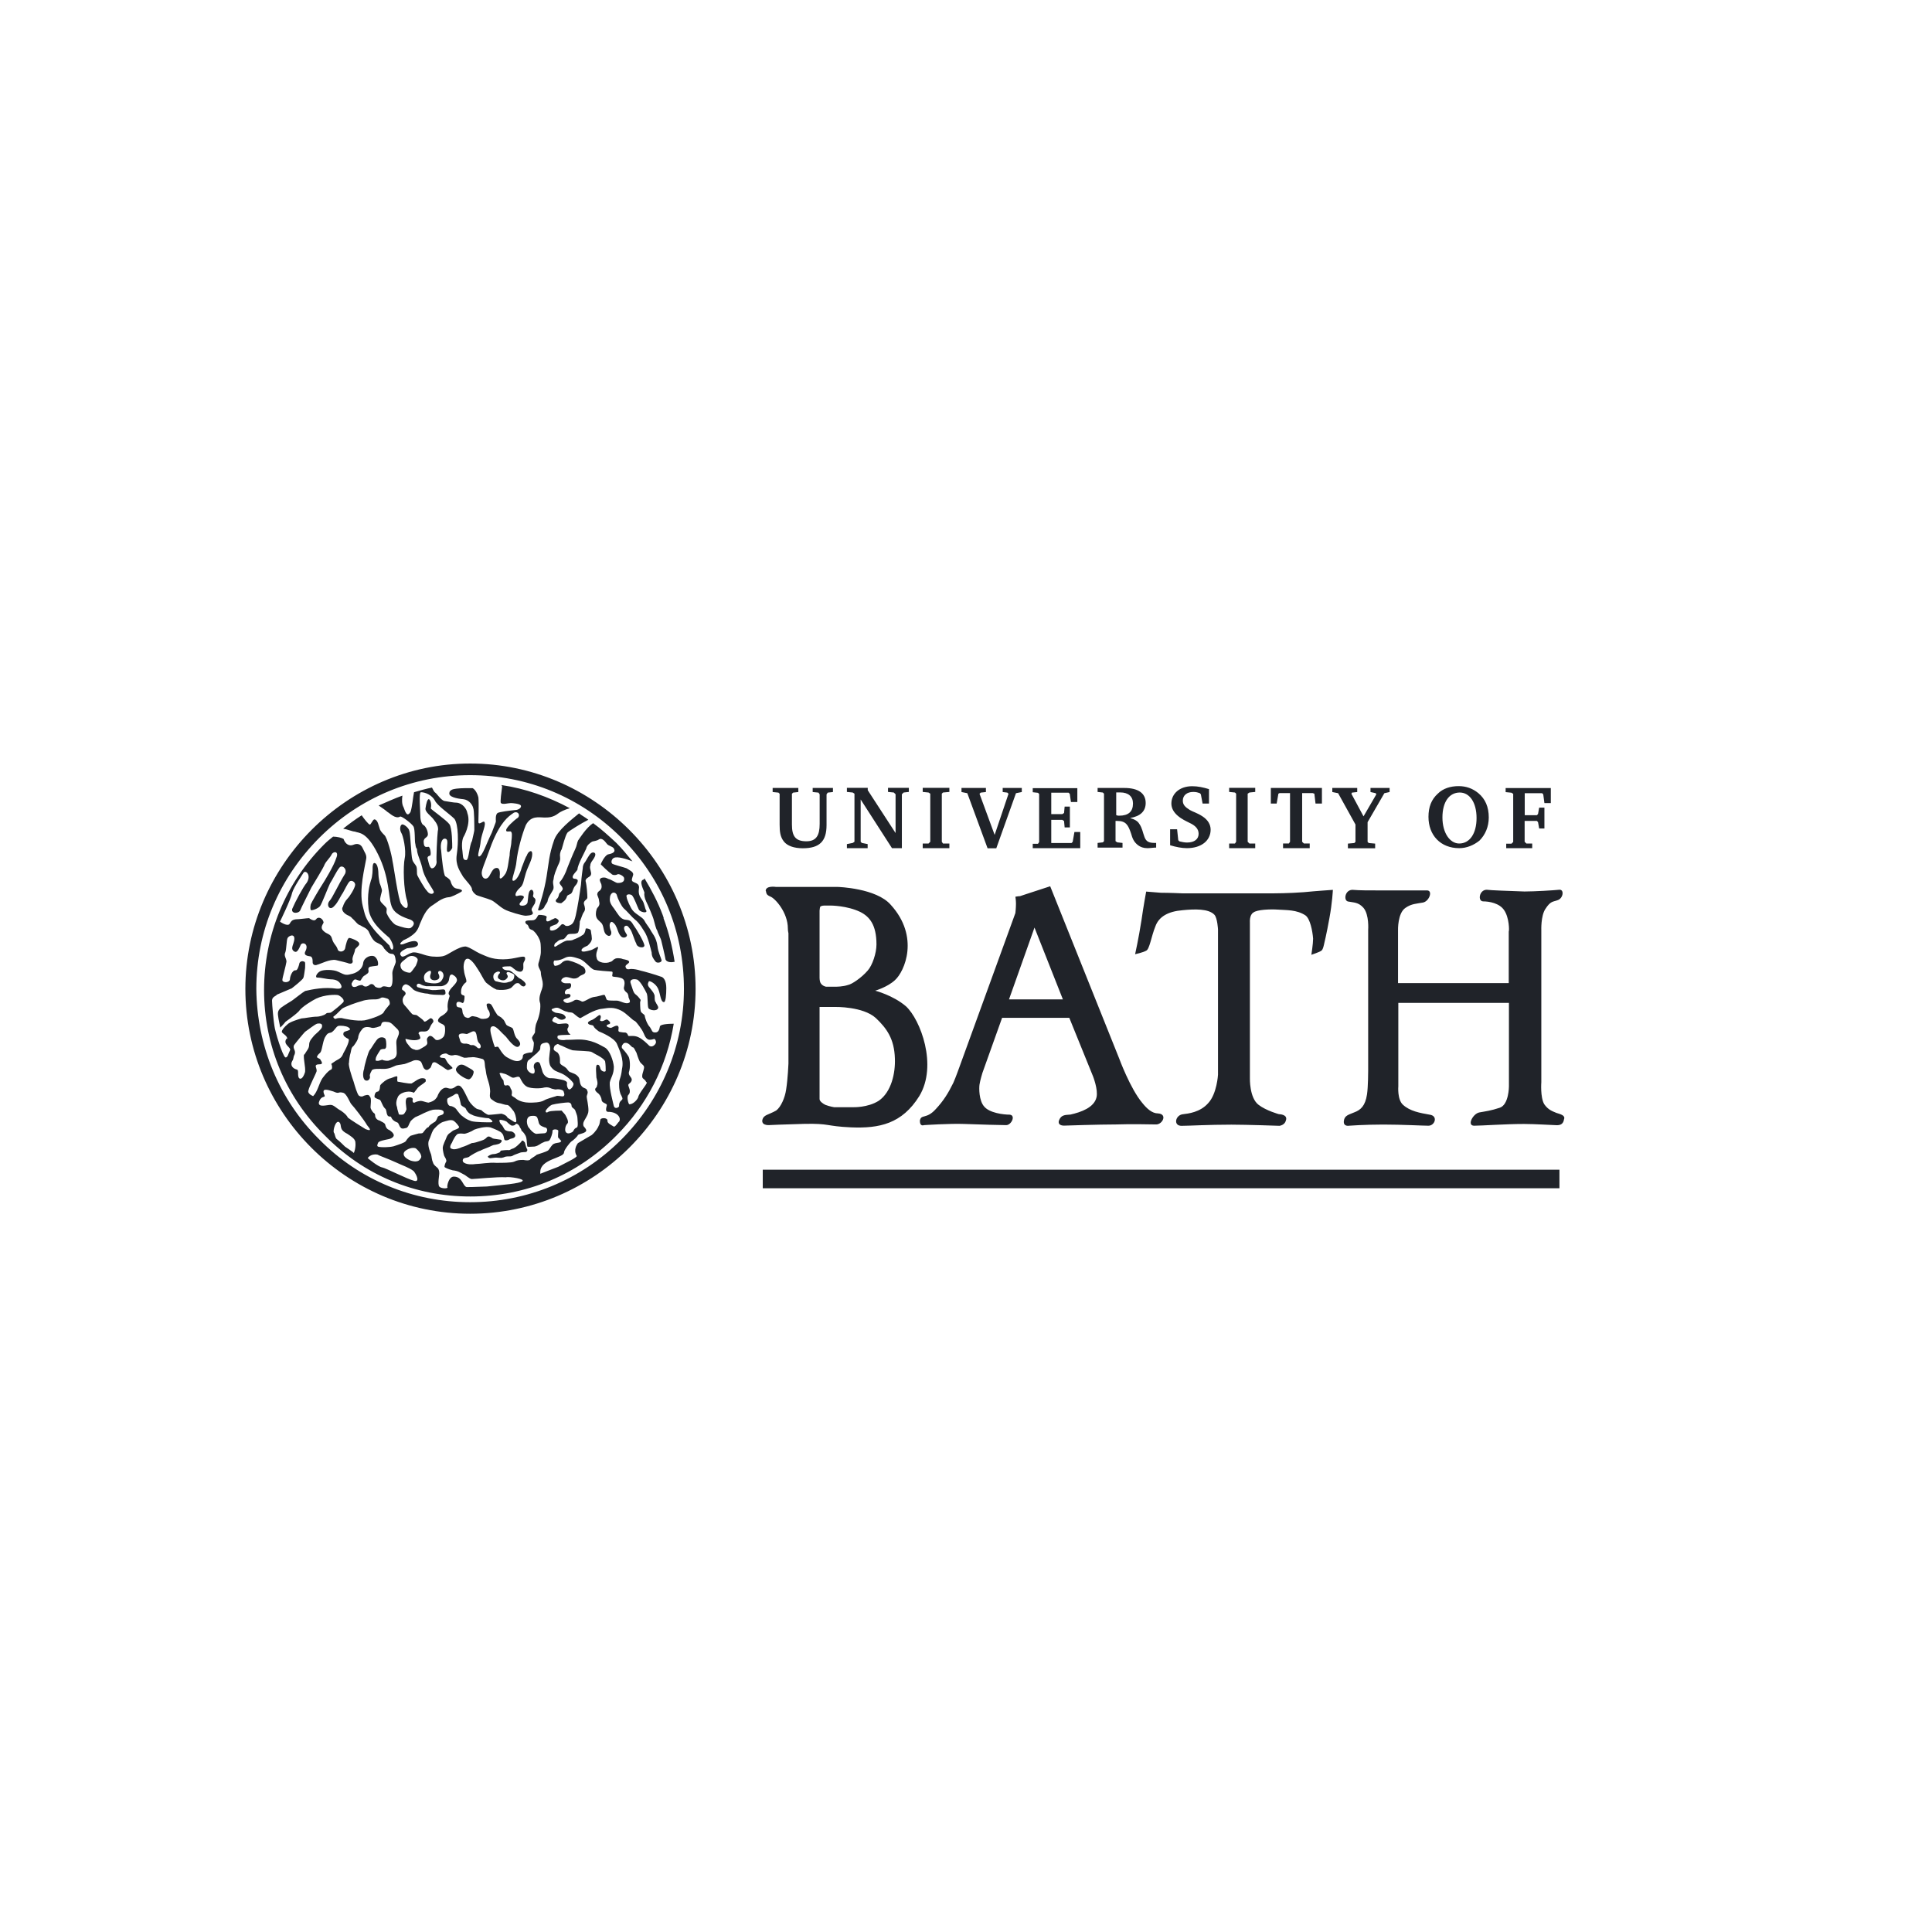 <?xml version="1.0" encoding="UTF-8"?>
<svg id="_图层_2" data-name="图层 2" xmlns="http://www.w3.org/2000/svg" viewBox="0 0 199.29 199.29">
  <defs>
    <style>
      .cls-1 {
        fill: #fff;
      }

      .cls-2 {
        opacity: 0;
      }

      .cls-3 {
        fill: #202329;
      }
    </style>
  </defs>
  <g id="_图层_1-2" data-name="图层 1">
    <g class="cls-2">
      <circle class="cls-1" cx="99.65" cy="99.65" r="99.65"/>
    </g>
    <g>
      <path class="cls-3" d="M68.64,98.91c-.06-.36-.36-1.61-.42-1.85-.06-.3-.36-.78-.42-1.07-.12-.12-.3-.84-.36-1.08-.06-.3-.6-1.55-.78-1.91-.18-.36-.24-.78-.18-.9-.06-.3-.66-1.26-.06-1.38l.06-.12c.72,1.2,1.38,2.45,1.85,3.71.06.12.06.24.12.3v.12c.54,1.44.9,2.93,1.14,4.48-.24.06-.84.12-.96-.3h0ZM63.62,92.33c.12.42.48,1.13.72,1.37.3.24.9.96,1.14,1.14.24.18.48.42.96,1.2.42.6.66,1.79.78,2.21,0,.42.18.66.42.96.18.18.66.06.6-.18-.06-.24-.36-.84-.42-1.43-.12-.96-.6-1.38-.72-1.67-.12-.24-.48-.66-.66-1.02-.18-.3-.84-.6-1.14-.96-.24-.24-.66-1.2-.66-1.43-.12-.24.24-.36.54-.18.24.24.54,1.14.72,1.49.12.24.84.42.78.12-.18-.24-.18-.72-.42-1.08-.24-.36-.42-.6-.36-1.14.12-.6-.3-.6-.6-.78-.24-.12-.06-.42,0-.66.12-.36-.42-.54-.66-.72-.3-.12-1.31-.36-1.49-.48-.18-.18,0-.54.18-.6.36-.18,1.31.12,1.91.36-.54-.66-1.07-1.31-1.67-1.91-.78-.72-1.56-1.44-2.39-2.03-.72.48-1.38,1.55-1.55,1.79-.12.24-.12.54-.3.9-.18.36-.84,1.97-.96,2.33-.18.42-.42.84-.6,1.02-.18.18.18.42.24.6.12.18-.06.36-.24.54-.18.12-.06.42-.36.66-.24.24.06.42.48.42.24-.18.48-.3.6-.72.06-.18.42-.18.48-.36.12-.12.12-.42.36-.72.24-.24.36-.6.18-.66-.18-.12-.36,0-.42-.18-.12-.24.42-.66.48-.84,0-.48.78-1.85.9-2.15.06-.36.42-.6.6-.72.12-.06.48-.06.72-.24.3-.18.6.18.78.42.18.3.72.3.78.6.18.36-.36.48-.66.54-.36.18-.72.96-.72,1.02.12.12.78.78,1.08.96.12.18.48.18.66.06.18-.06.6.18.66.36.12.54-.48.54-.66.54s-.66-.36-.96-.42c-.24-.12-.36-.18-.66-.12-.36.12-.18.36-.12.54.12.18.12.54,0,.66-.06.18-.36.18-.36.54.06.24.18.42.18.6s.18.42-.18.78c-.12.18-.18.6-.12.84.06.36.42.54.6.78.24.36.12.96.54,1.19.24.18.48,0,.42-.36-.12-.3-.3-.84,0-1.01.12-.06.42.24.48.42.18.3.24.78.54,1.08.24.24.66.06.6-.18-.12-.18-.48-.72-.18-.9.24-.12.36.12.54.36.18.24.42,1.14.6,1.43.06.48.9.54.84.18-.06-.36-.78-1.61-1.14-2.09-.3-.54-.48-.48-.9-.54-.48-.12-.66-.54-1.08-1.13-.48-.6-.48-.84-.42-1.26.12-.48.54-.54.72-.12h0ZM57.58,89.23c.3-.6.18-.78.18-1.02s.12-.54.18-.6c.06-.18.36-1.43.6-1.73.18-.18,1.43-.96,2.15-1.32-.3-.24-.66-.42-.96-.66-.72.6-2.21,1.73-2.57,2.75-.54,1.55-.54,2.33-.78,3.77-.24,1.49-.66,2.75-.84,3.29-.18.42.48.12.6-.12.06-.24.36-.48.36-.72.06-.3.24-.54.48-.96.3-.42-.06-.72.12-1.2.06-.54.24-.9.48-1.49h0ZM51.73,80.98c2.45.36,4.84,1.2,7.05,2.39-.48.12-1.08.42-1.2.54-.54.42-1.01.42-1.43.42-.54,0-1.37-.24-1.91.78-.42,1.02-.84,2.63-.96,3.71-.06.9-.6,1.97-.36,2.03.3.06.72-.66.9-1.37.18-.42.36-1.02.54-1.26.06-.3.54-.72.54-.12s-.42,1.2-.66,1.97c-.24.78-.24,1.2-.6,1.5-.54.48-.6.96-.24.84.36-.12.78,0,.6.24-.18.36-.54.54-.36.72.18.12.72.06.78-.3.06-.36.06-1.01.24-1.19.18-.24.42,0,.36.36-.18.48.36.24.18.84,0,.18-.42.6-.36.78,0,.18.54.54-.6.6-.36,0-1.79-.42-2.21-.66-.54-.3-.96-.78-1.38-.96-.42-.18-1.37-.42-1.55-.54-.24-.18-.42-.42-.42-.6,0-.24-.54-.78-.9-1.25-.3-.54-.84-1.2-.66-2.33.18-1.2.18-3.05-.24-3.65-.54-.54-1.79-1.37-2.03-1.91-.3-.54-.96-.84-1.43-.84-.24,0-.06,1.97-.06,2.45,0,.54.18.9.36.96.18.12.42.54.42.96-.06.42-.54.24-.42.96.06.42.3.3.48.3s.3.78.18.9c-.18.06-.36.12-.24.42.06.24.18.9.42.9.3,0,.48-.42.48-.66-.06-.24.06-2.75.12-3.17.12-.42-.12-.84-.42-1.2-.24-.36-.95-.78-.84-1.2.06-.42.18-.96.36-.9.24.18.24.72.18.96.06.12,1.61,1.2,1.91,1.61.3.36.3,2.15.3,2.45-.12.3-.48.6-.54.3-.06-.48.24-1.25-.24-1.25-.3,0-.48.54-.36,1.25.06.78.24,2.45.42,2.63.18.12.42.24.54.48.06.24.24.72.6.78.42.06.78.18.48.36-.42.24-1.02.54-1.25.54-.78.06-1.37.66-1.79.9-.54.36-.9,1.14-1.14,1.73-.06.06-.18.66-.54,1.02-.42.42-.9.66-1.2.78-.24.18-.6.54-.06.42.48-.18,1.43-.6,1.55-.06.06.42-.78.42-1.14.48-.24.12-.96.42-.6.78.18.3.84-.36,1.32-.36s1.08.3,1.49.36c.42.12,1.31.12,1.61,0,.36-.06,1.55-1.02,2.27-.96.48.12,1.02.54,1.43.72.6.24,1.14.6,2.39.6s2.15-.48,2.27-.18c.06.36-.18.36-.18.72,0,.24.06.48-.12.66-.18.18-.6,0-.78-.18-.12-.06-.3-.3-.48-.3s-.84,0-.78.12c.06.18.24.3.66.3.3,0,.96.78,1.14.84.18.06.72.48.6.66-.12.18-.18.18-.36.12-.24-.12-.24-.36-.54-.3-.24,0-.48.48-.72.54-.36.18-1.02.18-1.38.12-.42-.18-.78-.48-1.08-.72-.3-.36-.48-.84-.84-1.37-.36-.6-.84-1.2-1.14-1.08-.24,0-.42.66-.3,1.19.06.6.3.9.24,1.2-.18.12-.54.48-.54.96-.06.54.36.3.36.54,0,.3-.06.72-.24.66-.18-.12-.6-.24-.6.12s.18.3.42.36c.24.06.18.42.24.6.12.18.12.36.36.42.36.18.42-.24.78-.12.42.06.42.12.72.24.3.06.72,0,.84-.18.18-.18.06-.6-.12-.78-.06-.18-.24-.6,0-.6.36-.06.42.24.54.42.06.18.3.54.42.72.12.18.36.18.54.42.24.18.24.36.36.54.06.24.6.3.72.48.12.24.12.6.36.96.3.3.54.6.3.84-.3.36-.96-.42-1.37-.96-.48-.42-.96-1.08-1.31-1.08s-.36.36-.18,1.02c.18.72.3,1.02.36,1.14.12,0,.24-.12.36,0,.06.06.42.78.84,1.02.42.24.96.54,1.37.36.42-.18.24-.54.36-.6.06-.12.6-.24.84-.24.18,0,.24-.78.24-.96s-.24-.42-.18-.6c.06-.18.3-.42.3-.54,0-.06,0-.66.18-1.01.18-.42.42-1.2.36-1.91-.12-.36-.12-.66.06-1.2.18-.48.24-.66.18-1.08-.12-.48-.18-.72-.18-.96s-.36-.54-.24-.96c.06-.18.24-.78.24-1.14,0-.72,0-1.02-.18-1.37-.18-.42-.54-.84-.72-.9-.42-.12-.3-.36-.48-.54-.18-.06-.36-.36-.06-.42.24-.06.42,0,.72-.06.36-.12.36-.54.54-.54.24,0,.84.06.78.24-.06.18-.18.72.54.24.24-.06.3-.24.54-.06.3.18.12.36-.06.54-.18.06-.66.24-.66.3,0,.12-.12.36.18.36s.66-.24.72-.36c.12-.06.24-.3.36-.3.3,0,.18.24.6.18.42-.12.6-.3.78-1.08.18-.78.42-2.27.54-3.17.06-.96.18-1.55.18-1.67,0-.3.12-.54.24-.66.06-.06.42-.78.6-.9.18-.18.6-.12.42.3-.18.42-.48.6-.48.96-.12.3.18.72.06.96-.06.24-.6.3-.54.66.12.42.18,1.37.18,1.67,0,.24-.42.3-.36.66.12.36.18.6,0,.84-.18.24-.3.78-.42.96,0,.18-.06,1.14-.24,1.2-.36.18-.78,0-1.02.18-.18.18-.3.48-.54.48s-.42.12-.6.3c-.24.06-.36.6-.06.42.3-.18.9-.6,1.2-.6.24,0,.48,0,.66-.12.18-.06.6-.24.84-.42.3-.12.36-.6.36-.66,0-.12.54,0,.54.18s.18.84.06,1.02c-.06.24-.42.54-.42.54,0,0-.66.24-.6.48,0,.24.6.06.84,0,.36-.06.78-.42.84-.36.12.12-.3.6-.12,1.13.06.54,1.02.6,1.37.42.3-.06.3-.24.48-.3.12-.12.6-.12.84,0,.3.06.66.12.66.3s-.48.3-.36.54c.06.24.24.24.54.18.3,0,.66.06,1.02.18.3.06,1.55.42,2.03.6.36.06.6.48.6,1.2,0,.66-.06,1.44-.24,1.44-.36,0-.36-.84-.6-1.37-.24-.54-.84-.84-.96-.78-.06.18-.24.36.12.72.3.36.48.6.48.84s0,.54.12.6c0,.12.3.42.24.6-.12.36-.78.24-.96.06-.18-.06-.06-1.32-.24-1.61-.12-.24-.6-1.2-.96-1.38-.42-.12-.84,0-.66.42.18.48.24.96.54,1.14.24.18.48.54.48.54l-.06.24s0,.72.06.9c.06.24.36.3.42.48,0,.18.24.9.54,1.19.24.36.18.54.54.54.3,0,.42-.24.48-.6,0-.24.84-.3,1.43-.3-.72,4.36-2.75,8.37-5.92,11.54-4,4.06-9.32,6.28-15.06,6.28s-11-2.21-15-6.28c-4.06-4-6.28-9.32-6.28-15s2.21-11.06,6.22-15.06c.3-.3.6-.54.9-.78.42,0,.9.12,1.08.24.18.54.6.78,1.02.6.42-.18.78-.06.96.36.18.42.42.66.36,1.07-.12.78-.78,3.23-.36,4.9.24.84.18,1.19,1.14,2.39.48.6,1.43,1.49,1.61,1.67.06.18.18.48.3.42.24-.12,0-.78-.3-1.2-.36-.36-1.97-1.49-2.15-2.99-.18-1.55.12-2.51.24-2.93.18-.42.18-1.14.18-1.37,0,0,0-.54.24-.42.3.06.36.84.36,1.2,0,.24.12.84.12.84,0,0,.24.6.24.78s-.24.78-.18,1.02c.06.24.42.48.6.72.18.18-.06.48.12.72.12.3.66,1.08,1.02,1.14.3.12,1.25.42,1.43.24.18-.12.6-.54-.06-.84-.72-.24-1.73-.6-1.97-1.49-.3-.9-.18-2.87-1.37-5.26s-1.97-2.15-2.39-2.33c-.24,0-.78-.24-1.2-.3.6-.48,1.25-.96,1.91-1.38.24.36.72.96.84.96s.3-.54.48-.54c.36.06.42.66.54.96.06.24.3.48.48.66.3.24.78,2.15.84,2.69.12.48.6,4.06.9,4.42.42.6.84.6.6-.36-.36-1.08-.42-3.53-.24-4.36.18-.84-.18-2.39-.36-2.63-.18-.3-.12-.78.06-.84.12-.12.72.3.78.66.12.36.18,2.57.3,2.93.06.3.3.48.42.72.12.36,0,.72.12.96.12.24.72,1.32.96,1.55.24.36.6.42.72.18.06-.24-.96-1.32-1.2-2.57-.18-.78-.54-1.37-.54-1.91-.18-.24-.12-.42-.18-.6-.06-.18,0-1.43-.18-1.73-.18-.3-1.2-1.08-1.37-1.02-.48.3-1.08-.36-1.32-.48-.12-.12-.54-.42-.9-.66.84-.36,1.61-.72,2.45-1.02-.06.42-.06.9.12,1.2.18.48.36,1.08.72.48.18-.54.24-1.44.36-2.03.6-.18,1.26-.36,1.85-.48.12.24.24.48.36.54.12.06.54.72.9.84.42.06.96.18,1.31.18.6.06,1.02.66,1.08,1.07.42,1.14-.42,2.51-.42,2.51,0,0-.18.36-.12,1.14.12.78,0,1.2.42,1.2.3,0,.3-1.49.6-1.97.12-.54.24-1.02.24-1.14,0-.42,0-2.03-.12-2.27-.06-.3-.42-.84-1.02-.9-.66-.06-1.55-.24-1.43-.66,0-.18.18-.3.36-.36.48-.12,1.08-.12,1.67-.12h.36c.24.12.48.48.6.96.06.72,0,2.27,0,2.51,0,.42.48-.12.6,0,.24.24-.24,1.14-.36,1.97-.06.84-.42,1.55-.18,1.61.36,0,.78-1.38,1.32-2.45.48-1.26.42-1.08.42-1.26,0-.06-.06-.6.18-.78.24-.12,1.2-.24,1.79-.3.42,0,.72-.3.6-.48-.12-.18-.84-.24-1.02-.24-.3,0-.84.18-1.02,0-.12-.06.06-1.19.12-1.73h-.01ZM51.25,101.24c.24.06.78.24,1.2.06.36-.06.6-.24.6-.66,0-.18-.24-.24-.54-.36-.24-.06-.3.12-.24.18,0,.06.24.24,0,.48-.24.3-.66.18-.84,0-.18-.12,0-.48.12-.54.12-.18-.18-.3-.54,0-.24.24-.12.84.24.84h0ZM29.61,107.21c.12-.36-.54-.6-.54-.78s.24-.48.6-.78c.24-.24,1.02-.48,1.44-.6.3,0,1.02-.18,1.61-.18.18,0,.72-.12.9-.3.18-.18.36,0,.6-.18.24-.18.78-.6,1.14-.96.3-.24-.18-.66-.48-.78-.24-.06-1.38-.06-2.27.36-.36.18-1.49.84-1.79,1.31-.48.48-1.31,1.02-1.37,1.08-.12.18-.54.6-.54.6,0-.06-.18-.84-.18-.9-.06-.48-.18-.78.24-1.14.48-.36,1.14-.72,1.2-.78.18-.12,1.07-.84,1.31-.96.78-.18,1.97-.42,3.23-.24q.66.06.48-.36c-.18-.42-.54-.6-1.08-.6-.3,0-.96-.18-1.37-.18-.3,0-.06-.48.3-.66.36-.18,1.37-.18,1.85.06.54.24.72.42,1.32.24.42-.06,1.2-.42,1.26-1.19.12-.6.9-.84,1.2-.6.36.3.36.78.3.9-.12.06-.48.06-.72.12-.18,0-.3.18-.24.36.06.36-.18.36-.36.54-.24.06-.42.54-.48.54-.12.06-.36-.12-.54-.12s-.36.42-.36.42c0,0-.06.54.54.3.18-.12.54-.18.6-.12.18.18.42.18.66,0,.18-.18.42-.18.6.12.12.12.54.24.72.06.18-.18.66.06.84,0,.36-.06.24-1.14.24-1.44,0-.36.36-.96.36-1.2-.06-.36-.06-.78-.42-.78-.24,0-.42-.12-.78-.54-.18-.36-.36-.42-.72-.6-.48-.18-.72-.84-.9-1.2-.24-.36-.6-.42-.84-.6-.3-.06-.54-.48-.84-.72-.24-.3-.42-.24-.72-.48-.24-.18-.42-.48-.24-.72.06-.24.24-.6.48-.84.24-.24.72-1.02.78-1.37.06-.36-.42-.6-.6-.36-.18.18-.42.72-.66,1.14-.3.42-.48.96-.9,1.37-.48.54-.84-.12-.48-.54.3-.3.9-1.67,1.61-2.81.24-.54-.36-.96-.6-.6-.3.36-.72,1.26-.96,1.61-.18.36-.84,2.09-1.02,2.33-.18.24-.78.48-.96.42-.06-.12-.06-.36,0-.6.06-.18.9-1.61,1.14-1.97.24-.36,1.26-2.03,1.49-2.81.3-.72-.3-.72-.48-.36-.18.36-.54.66-.72,1.02-.12.36-1.02,1.79-1.37,2.39-.3.6-1.08,2.15-1.14,2.33-.12.36-.96.42-.84-.12.3-.72,1.13-2.27,1.49-2.69.48-.72,0-1.32-.3-1.08-.06.12-1.02,1.5-1.19,2.09-.12.66-1.26,2.99-1.26,2.99,0,0,.84.6,1.02.18.12-.18.18-.36.6-.42.36,0,1.14-.12,1.38-.12.18.12.54.36.72.12.18-.3.66-.18.78.3,0,.18-.48.54.06.96.24.24.66.24.78.66.18.66.42.66.6,1.14.06.36.66.36.78-.06.06-.36.24-1.08.42-1.08s.96.3,1.02.54c.12.24-.3.42-.42.66,0,.3-.36.84-.24,1.14.06.36-.3.36-.54.24-.18-.06-.48-.12-1.2-.3-.6-.12-1.61.42-1.91.48-.24.12-.48,0-.48-.24s0-.48-.18-.6c-.06-.06-.9,0-.54-.6.36-.78-.42-.96-.54-.54-.3.72-.48.72-.66.6-.3-.18-.18-.48-.06-.84.36-1.08-.42-.84-.6-.54-.12.18-.12,1.2-.24,1.49-.18.36.12.6.12.96-.06.42-.42,1.67-.42,1.85-.06.36.78.36.78-.06,0-.24.24-.96.6-.9.18,0,.3-.42.36-.66,0-.18.24-.36.48-.24.18,0,.12.3.12.66-.06.42-.12.9-.18,1.02-.06.18-.96.9-1.2,1.08-.18.06-1.38.6-1.55.66,0,.12-.48.18-.48.6s.18,2.27.24,2.57c.06.6.84,3.11,1.13,3.29.24.06.3-.36.48-.72.18-.3-.78-.6-.36-1.2h.06ZM40.01,103.03c-.18-.06-.6-.24-.78-.06-.24.12-.42.12-.66.12-.18,0-.78,0-1.26.18-.48.12-1.67.54-2.03.78-.3.3-.72.72-.84.78-.18.06.12.36.24.24.18-.06.3-.06.54-.06.24.06,1.55.36,2.39.24.84-.18,1.91-.6,1.97-.84.12-.24.42-.54.54-.72.18-.06.06-.6-.12-.66h0ZM31.41,108.77c.24-.42.48-.6.48-1.02s.36-.72.54-.96c.18-.18.72-.6.78-.84.06-.3-.06-.42-.48-.36-.24.06-.9.6-1.26.84-.18.18-1.02,1.2-1.14,1.38-.18.42.3.54,0,1.08-.06.12-.06.42-.18.54-.24.42,0,.78.48.9.24.06,0,.66.24.9.24.18.48-.24.6-.66.06-.54-.18-1.25-.12-1.79h.06ZM32.3,113.07c.48-.48.6-1.32.96-1.85.36-.48.54-.66.78-.84.24-.06.24-.24.18-.54-.12-.12,0-.12.42-.42.42-.24.6-.3.78-.78.18-.3.78-1.43.48-1.49-.24-.12-.54-.3-.48-.54,0-.24.42-.24.6-.36.18-.06.06-.18-.12-.3-.24-.12-.72-.18-1.02-.12-.24.12-.3.36-.6.6-.18.18-.42,0-.66.42-.3.36-.36,1.31-.54,1.67-.18.24-.18.12-.36.42-.12.24.3.18.36.42.18.24.18.42-.06.42-.78,0-.3.36-.36.72-.06.24-.78,1.61-.84,1.97-.12.24.18.48.48.6h0ZM36.66,117.85c0-.42-.6-.72-.84-.9-.96-.48-.48-.9-.84-1.2-.36-.24-.66.9-.54,1.08.12.12.12.6.36.72.24.18.6.54.78.72.06.06.84.54.9.66.06,0,.24-.6.18-1.08h0ZM37.74,116.48c.6.24.48,0,.12-.42-.3-.54-1.37-1.91-1.61-2.15-.18-.18-.48-1.14-.9-1.2-.54-.12-.3.18-.96-.12-.72-.24-1.02-.24-1.02,0,0,.3.24.48.06.54-.24.06-.42.18-.54.6-.06.54.84.24,1.2.24s.6.36,1.08.6c.42.3.6.48.72.72.3.24,1.55,1.02,1.85,1.2h0ZM42.64,120.78c-.48-.36-1.08-.54-1.85-.9-.78-.36-1.67-.66-1.85-.78-.72-.12-1.01.36-1.01.36.06.06,1.08.9,1.49.96.36.06,2.57,1.2,3.29,1.38.6.18.3-.6-.06-1.02h0ZM42.88,118.45c-.48-.18-1.14.24-1.2.42-.18.36.24.66.66.84.36.12.84.18,1.02-.18.3-.3-.18-.84-.48-1.08h0ZM52.2,121.44c-.96-.06-3.17.18-3.53.18-.24,0-.66-.42-.84-.48-.36-.18-.54-.36-1.14-.42-.48-.12-.84-.3-.84-.36,0-.12.06-.36.18-.54.06-.18-.12-.42-.18-.54-.06-.06-.18-.66-.18-.84,0-.36.3-.84.42-1.2.18-.36.36-.36.54-.54.18-.18.78-.24.72-.48-.12-.18-.3-.42-.54-.6-.3-.18-.72,0-1.14.12-.36.12-.96.72-1.02.9-.12.18-.24.66-.42,1.02-.12.36,0,.84.24,1.43.06.18.06.54.18.78.06.3.36.48.48.6.18.18.18.42.18.6s-.18,1.08,0,1.32c.18.24.96.24.84.06-.06-.06.12-1.08.66-1.08.9,0,.9.96,1.32,1.08.12,0,.78,0,2.09-.06,1.73-.18,3.35-.3,3.65-.54.36-.24-1.25-.48-1.67-.42h0ZM46.47,114.09c.18,0,.54.18.66.42.18.24.42.54.54.6.24.18.42.36.96.54.48.12,1.61.12,1.97.12.42,0,.06-.3-.18-.42-.3,0-1.49-.18-1.73-.36-.36-.12-.54-.42-.6-.54-.06-.24-.36-.24-.54-.48-.06-.24-.12-.66-.24-.9,0-.3-.3-.3-.48-.12-.3.18-.48.24-.66.36-.12.18,0,.78.3.78h0ZM55.37,119.11c.36-.12.96-.3,1.14-.42.12-.06.3-.42.48-.6.18-.18.42-.18.72-.24q.18-.06.18-.18c-.12-.06-.18-.24-.3-.3-.06-.12,0-.54,0-.72s-.66-.24-.6.06c0,.24-.18.72-.3.9-.18.18-.36.06-.66.24-.24.06-.48.36-.9.42-.3,0-.66.06-.72,0s-.06-.66-.12-.9c-.06-.3-.36-.66-.48-.72-.06-.12,0-.12-.18-.36-.06-.24-.3-.42-.42-.36-.06.12-.18.18-.36.18-.06.06-.36-.18-.54-.36-.06-.12-.54-.24-.72-.24s0,.42.18.54c.06.06.24.42.3.48.12.12.36.18.66.18.12,0,.42.18.42.42,0,.3-.42.3-.54.36-.18.12-.36.18-.54.12-.12-.12-.06-.48-.3-.72-.12-.18-.72-.42-1.19-.6-.54-.12-1.37.12-1.67.24-.24.18-.84.42-1.02.42s-.36-.06-.6,0c-.24,0-.6.72-.66.9-.12.18-.36.6,0,.66.24.12.78-.06,1.02-.18.24-.06.78-.3,1.02-.42.24,0,.6-.12.96-.24.36-.12.42-.18.6-.36.18-.18.42,0,.6.12.18.06.42.06.72.12.24,0,.24.18.12.3-.18.18-.36.18-.6.24-.24,0-.48.18-.66.24-.3.12-.78.3-.84.36-.3.06-1.08.54-1.14.6-.12.12-.36.12-.54.18-.18.06-.24.36,0,.48.3.18.78.18,1.2.12.42,0,1.37-.18,2.09-.12.66,0,1.55,0,1.85-.12.36-.18.6-.18.96-.18.36.06.48.06.66,0,.12-.18.54-.36.72-.54h0ZM58.54,115.88c-.18.18-.24.42-.24.66,0,.3.24.48.6.3.36-.12.18-.36.6-.54.18-.06.06-.84.06-1.02s-.18-.6-.24-.78c-.12-.18-.36-.24-.36-.42,0-.12-.06-.36-.36-.36-.24,0-1.26.12-1.67.24-.36.18-.54.48-.6.54-.12.18,0,.36.24.18.24-.12,1.31-.12,1.37-.12.06.12.36.36.42.54,0,0,.36.6.18.78h0ZM56.21,116.3c-.3-.12-.6-.18-.66-.6-.12-.42-.12-.6-.54-.6-.24,0-.66,0-.66.6,0,.24.12.6.24.66.06.12.42.54.72.6.12,0,.6-.06.84-.06.3,0,.42-.48.12-.6h-.06ZM62.84,114.69c-.54.06-.24-.54-.24-.72-.06-.18-.48-.18-.54-.48,0-.18-.12-.48-.3-.66-.06-.06-.36-.24-.36-.42-.06-.18.18-.18.18-.42.12-.24,0-.6-.06-.84,0-.3-.12-1.19.06-1.31.24-.06.3.18.36.42.12.3.54.36.54.18s0-.6-.06-.96c-.12-.3-.84-.66-.96-.72-.18-.12-.24-.12-.42-.24-.18-.12-1.49-.12-1.97-.18-.6-.18-1.08-.48-1.31-.54-.24-.12-.18-.18-.54.06-.24.48-.06.48.3.72.3.36.24.78.24,1.02s.42.36.6.54c.18.12.24.42.54.48.24.12.42.12.66.36.3.24.18.6.36.95.24.42.6.24.66.6.12.18-.06.42-.06.6s.18.84.18,1.43c0,.54-.54,1.02-.54,1.37s.12.24.3.6c.12.36-.72.42-.84.54-.06.18-.54.6-.66.66-.18.12-.78.9-.78,1.14,0,.6-2.45.66-2.45,2.03v.18c.12-.06,1.08-.42,1.85-.72.78-.42,1.97-.96,1.91-1.13-.36-.6,0-1.14.12-1.31.3-.18,1.31-.78,1.43-.84.42-.36.66-.78.72-.96.12-.18.12-.48.18-.66.12-.18.78-.18.72.18,0,.24.42.42.6.54.18.18.48-.42.6-.48.24-.36-.12-.96-1.02-1.01ZM66.67,111.64c-.18-.42-.48-.3-.42-.72,0-.18.24-.72.18-.9-.06-.18-.18-.18-.42-.48-.18-.36-.3-.78-.36-.96-.12-.18-.24-.54-.36-.54-.06,0-.12-.06-.24-.18-.06-.06-.36-.42-.72-.24-.06.12-.24.18-.18.48.12.12.48.54.66.84.18.24.24,1.2.06,1.67-.06.36.3.48.3.78-.06.36-.36.36-.36.54s.36.66,0,1.02c-.18.18,0,.96.12.96.36,0,.78-.42.9-.72.06-.42.9-1.31.9-1.55h-.06,0ZM57.28,99.62c.3,0,.54-.18.66-.3.06-.06.3-.3.72-.24.54.12,1.2.42,1.31.54.18.06.42.24.42.6,0,.3-.36.3-.6.48-.18.18-.36.24-.6.24s-.72-.24-.96-.12c-.24.06-.48.36-.24.48.18.18.54.12.78.12s.18.6-.18.6c-.36.06-.42.54-.18.54.42-.12.54.12.36.3-.18.12-.54.18-.6.24-.18.12.12.36.36.36.18,0,.6-.18.66-.24.24-.18.54-.06.78.06.18.18.72-.3,1.2-.42.54-.06.96-.24,1.14-.24s.18.54.36.54c.06.06.66.06,1.02.06.36.06.84.36,1.14.24.3-.06.06-.42,0-.6,0-.06,0-.24-.12-.42-.06-.06-.36-.24-.36-.54,0-.12.3-.84-.3-1.02-.6-.18-.9-.06-.9-.24,0-.12.12-.42-.06-.42s-1.61-.12-1.79-.18c-.42-.12-.96-.96-1.55-1.14s-1.02-.36-1.55-.06c-.48.24-.78.24-1.02.24-.18.18,0,.66.12.54h0ZM57.34,104.47c.36.06.78.06.96.36.18.18-.12.36-.36.36s-.42-.18-.6-.3c-.18-.06-.42.3-.36.42.12.18.36.18.54.3.24.06.84-.12,1.02,0,.18.06.12.36,0,.48-.06.18.12.54.3.6.12.12-1.26,0-1.32.18-.12.42.42.42.66.42.36-.06.18,0,1.31-.06,1.55-.06,2.45.6,2.93.84.48.3.84,1.31.9,1.97,0,.78-.3,1.08-.42,1.61-.06.66.36,2.15.42,2.45.12.36.54.12.54,0,0-.18,0-.36.18-.54.18-.18.24-.18.06-.54-.18-.3-.24-.66-.24-1.2,0-.6.18-.48.3-1.55.24-1.02-.3-2.03-.54-2.63-.3-.6-1.55-1.13-1.85-1.25-.24-.18-.48-.36-.54-.54-.12-.18-.36-.06-.54-.24-.18-.18.24-.36.42-.42.36-.18.66-.54.78-.48.24.18-.12.54.06.6.3.12.54-.24.72-.12.18.12.48.42.06.48-.42.18.12.36.3.36.06,0,.6-.36.72-.18.18.18-.12.54.18.6.12,0,.24.06.6.06.3.12.18.36.36.36s.6-.06.96.12c.42.18.9.66,1.08.84.3.3.66-.06.72-.24.06-.18-.06-.42-.18-.42-.18.06-.42.12-.6.06-.36-.18-.42-.6-.54-.78-.06-.18-.66-1.02-.84-1.13-.24-.06-.84-.78-1.43-1.08-.72-.36-1.2-.3-1.97-.18-.78.06-1.97.84-2.21.96-.18,0-.48-.3-.72-.48-.24-.18-.42-.06-.66-.18-.3-.06-.36-.12-.72-.3-.3-.18-.48-.12-.78,0-.24.06,0,.3.36.42h0ZM54.35,110.14c0,.36.48.66.66.6.18,0,.18-.36.06-.6-.06-.36.12-.54.36-.6.3,0,.3.3.48.84.12.6.6.84.84.84s.48,0,1.02.12c.36.06.78.18.72.42-.06.24.12.72.3.6.18-.06.42-.42.36-.6-.06-.18-.66-.78-1.2-1.02-.54-.24-.78-.24-1.14-.72-.3-.48-.12-1.2-.06-1.79,0-.48-.18-.78-.54-.66-.36.06-.48.18-.48.54,0,.24-.18.3-.36.54-.24.18-.54.48-.78.66-.24.12-.24.48-.24.84h0ZM51.6,110.86c0,.18.24.48.3.54.12.12-.06.72.42.54.24,0,.3.18.36.36.18.24.12.42.12.54-.12.24.24.3.42.48.36.3.96.42,1.37.42s1.14,0,1.55-.24c.3-.18,1.02-.36,1.2-.42.18-.12.6.06.78,0,.18-.12.06-.36,0-.54-.18-.18-.48-.18-.66-.18-.12.06-.3,0-.54-.06-.3-.12-.42-.18-.78-.12-.36.12-1.31.12-1.73-.06-.42-.18-.66-.72-.78-.96-.18-.24-.48.06-.78,0-.18-.06-.54-.36-.9-.42-.54-.18-.42.06-.36.12h0ZM47.48,107.39c.18.42.6.18.78.3.18,0,.18.12.36.12s.24-.06.54.18c.3.36.66,0,.24-.42-.3-.3-.12-1.19-.54-1.19-.18,0-.42.18-.6.24-.18.12-.24-.06-.72,0-.42.12-.12.42-.06.78h0ZM43.9,101.3c.18.06.96.24,1.37.06.24-.06.48-.48.48-.72,0-.18-.06-.36-.3-.48-.3-.06-.3.24-.18.36.06.18.18.54-.42.6-.54,0-.54-.42-.42-.66.12-.42-.12-.42-.54-.06-.24.3-.18.66,0,.9ZM43.12,101.84c.18.06.6.18,1.2.24.36.12.96,0,1.14,0s.48-.12.48.24c.12.42-.42.3-.6.3-.24,0-.84,0-1.2-.12-.3,0-1.2-.18-1.5-.42-.18-.18-.36-.42-.72-.54-.36-.06-.6.54-.36.6.18.12.42.3.18.54-.36.36-.18.84,0,1.02.18.18.54.66.72.84.12.18.42.12.54.18.12.12.54.36.72.6.06.18.36-.06.6-.24.18-.18.48.18.36.36-.12.18-.18.18-.36.6-.18.42-.48.36-.84.36s-.3.24-.3.24c.06,0,.18.36.18.42,0,.12-.24.24-.6.24-.3,0-.6-.06-.84-.12-.18-.12-.06.24.06.42.18.18.36.6.78.66.18.12.54,0,.6-.06.3-.18.72-.36.72-.6,0-.3-.18-.42.18-.72.24-.12.48.18.66.36.18.12.54,0,.78-.24.24-.18.24-.9.18-1.13-.12-.24-.36-.24-.6-.42-.3-.24.18-.6.18-.6,0,0,.84-.42.72-.84-.06-.54.12-.96.18-1.2.12-.18-.24-.18,0-.6.18-.36.72-.72.78-1.08,0-.3-.24-.48-.48-.6-.3-.06-.3.3-.36.6-.12.36-.42.54-.78.6h-1.55c-.24-.06-.36-.06-.66-.24-.36-.12-.42.3-.18.36ZM41.33,99.74c.06.42.66.6.96.6.12,0,.42-.48.6-.72.12-.3.3-.66.12-.78-.12-.18-.66-.42-1.08,0-.42.36-.72.48-.6.9h0ZM40.73,109.96c-.18.06-.54.3-1.14.3-.42,0-1.19-.06-1.25.18-.12.24-.24.42-.18.6.06.18-.18.6-.54.36-.24-.24-.18-.84-.06-1.14,0-.24.42-1.79.6-1.97.18-.18.6-1.02.9-1.2.3-.18.66-.06.72.12.06.12.12.84,0,.9-.06.18-.24,0-.54.18-.12.18-.48.72-.48.9s-.12.24.24.24c.36-.06.42-.18.54-.06.06,0,.42.12.66,0,.24-.12.78-.12.72-.9,0-.78-.12-1.02.06-1.37.06-.24.36-.6,0-.96-.36-.3-.6-.72-1.02-.72-.78-.12-.54.3-.72.42-.18.06-.6.24-.9.18-.36-.12-.78-.12-.96.12-.3.36-.36.54-.42.78,0,.3-.3.72-.48.96-.24.18-.24.36-.3.66-.12.36-.18.9-.18,1.08-.12.18.3,1.49.48,1.97.12.42.36,1.25.54,1.43.18.12.36.12.54,0,.24-.06.48-.18.6.12.18.12.06.9.06,1.08s.24.54.36.6c.18.12.06.3.18.48.06.12.18.24.42.3.18.12.42.18.54.36.06.18.06.36.3.54.3.12.6.42.6.6s-.24.36-.6.42c-.3.06-.96.18-1.02.36-.06.18-.18.36.06.42.3.06,1.08.06,1.55-.06.54-.18,1.14-.36,1.26-.54.06-.12.3-.42.48-.54.18-.06.6-.18.84-.24.12,0,.36,0,.42-.06.12-.12.36-.54.6-.6.12-.24.3-.3.54-.48.24-.06.36-.48.42-.6.18-.18.6-.12.6-.42,0-.36-.6-.3-.9-.3-.36,0-.72.18-1.14.36-.36.18-.6.3-.9.42-.24.18-.48.36-.54.54-.12.18-.12.36-.3.54-.18.06-.54.18-.66,0-.18-.18-.18-.48-.36-.54-.18-.06-.36-.18-.42-.24-.18-.18-.18-.3-.24-.36-.12,0-.3,0-.36-.18-.12-.24-.06-.54-.24-.66-.3-.3-.36-.78-.54-.9-.18-.06-.54-.18-.54-.3,0-.3.12-.54.36-.54.24-.12.18-.54.24-.66.12-.18.66-.66,1.08-.72.3-.12.6-.24.66-.18.06.06-.06.48.06.54.12,0,1.13.24,1.43.18.24-.12.72-.54,1.08-.54s.42.12.36.36c-.18.18-.6.42-.78.6-.18.24-.42.54-.42.54,0,0-.24-.12-.54-.12-.24,0-.96.12-1.14.6-.24.54-.12.84-.06,1.02,0,.18.18.66.18.72.06.06.42.06.48,0,.12-.06.36-.48.3-.6,0-.18-.18-.9.06-1.08.24-.12.6-.06.6.12-.06.18,0,.42.18.36.18-.12.54-.18.66-.18.18,0,.6.18.78.18.72-.18.78-.48.9-.6.18-.54.6-1.08,1.08-.9.54.18.72-.12.96-.24.18-.06.36,0,.48.18.18.18.48.84.72,1.32.24.42.6.72.78.84.18.12.54.12.6.24.06.06.42.36.66.42.3,0,1.26-.12,1.32-.12s.54.12.66.42q.3.18.48.3c.18.12.42.3.42,0,0-.24-.12-.84-.36-1.08-.24-.3-.42-.54-.6-.54-.24,0-.66-.18-.78-.18-.42-.06-.66-.3-.84-.42-.24-.18-.12-.6-.12-.78,0-.24-.06-.66-.18-1.02-.24-.72-.24-.96-.3-1.32-.12-.42,0-.9-.3-1.02-.24-.06-.84-.24-1.13-.18-.48,0-.66.12-.9,0-.24-.06-.42-.24-.84-.24-.42.12-.54,0-.72-.06-.12-.12-.3-.12-.6,0-.12.06-.3.24-.18.3.18.12.48,0,.54.18.12.18.18.36.36.54s.42.36.36.42c-.12.06-.36.18-.48.18-.06,0-.42-.24-.66-.42-.36-.18-.6-.48-.84-.36-.18.06-.18.54-.36.6-.18.18-.36.24-.54.06-.18-.12-.24-.66-.42-.78-.06-.06-.48-.24-.9,0-.48.18-.72.3-.9.3-.24.06-.6.06-.84.18h0ZM52.98,83.85c-.54.36-1.37.96-2.27,3.23-.84,2.33-.96,2.45-1.02,2.93,0,.72.54.78.78.36.3-.54.42-.84.78-.84.24,0,.36.3.3.84-.06.48.3.18.54-.18.3-.36.36-1.37.48-1.97,0-.54.18-.96.18-1.44.06-.48.12-1.02-.12-1.02s-.42.06-.42-.12c0-.3.84-1.02,1.08-1.2.48-.24.18-.84-.3-.6ZM71.75,102.01c0,12.73-10.46,23.19-23.25,23.19s-23.19-10.46-23.19-23.19,10.46-23.25,23.19-23.25,23.25,10.46,23.25,23.25ZM70.55,102.01c0-5.92-2.27-11.41-6.46-15.6-4.18-4.18-9.68-6.45-15.6-6.45s-11.41,2.33-15.54,6.45c-4.18,4.18-6.51,9.68-6.51,15.6.06,5.86,2.33,11.41,6.51,15.54,4.12,4.18,9.68,6.46,15.54,6.46s11.41-2.27,15.6-6.46c4.12-4.12,6.46-9.68,6.46-15.54ZM48.32,111.34c.3,0,.54-.54.54-.78,0-.18-.42-.36-.72-.54-.3-.18-.72-.42-1.08.18-.24.42.96,1.13,1.26,1.13h0ZM54.06,117.79c-.06-.18-.24-.18-.3,0-.12.12-.6.66-.96.72-.36.18-.18.12-.48.12-.24,0-.66.06-.66.06,0,0-.06.12-.12.18-.18.06-.36.18-.66.18-.12,0-.3.06-.48.18-.18.06,0,.24.18.24.12,0,.42-.06.6-.06.12,0,.6.06.66,0,.12,0,.24-.12.48-.12.3,0,.42,0,.54-.06.18-.12.42-.18.72-.3.24-.12.6-.06.72-.12.12-.12.12-.18.06-.3-.12-.18-.18-.6-.24-.72h-.06,0ZM160.86,122.57v-1.91h-82.18v1.91M78.98,91.91c0-.6,1.08-.42,1.08-.42h6.39s3.95.12,5.44,1.85c2.99,3.29,1.43,6.87.42,7.77-.78.72-2.03,1.08-2.03,1.08,0,0,1.85.48,3.17,1.61,1.49,1.37,3.29,6.1,1.38,9.26-1.79,2.87-4.12,3.35-7.05,3.23-2.63-.12-2.15-.42-4.84-.36-2.27.06-3.47.12-3.47.12,0,0-.9.12-.84-.48.12-.6.6-.54,1.44-1.02.48-.36.9-1.31,1.02-2.15.18-1.14.24-2.69.24-2.69v-13.45s-.06-.24-.06-.48c0-1.67-1.32-3.11-1.79-3.29-.42-.18-.42-.3-.48-.6h0ZM84.54,93.89v6.99s0,.36.12.54c.18.3.54.36.54.36h1.08s.66,0,1.2-.18c.36-.06,1.37-.72,2.03-1.49.48-.54.9-1.79.9-2.69,0-2.03-.72-2.87-1.67-3.35-1.37-.66-3.05-.66-3.05-.66h-.66s-.3,0-.42.12c-.06.18-.06.36-.06.36h0ZM84.54,103.87v9.5c0,.24.36.48.6.6.48.18.9.24.9.24h1.97s1.49.06,2.63-.66c1.31-.9,1.73-2.87,1.67-4.36-.06-2.03-.84-3.11-1.97-4.18-1.32-1.2-4.18-1.14-4.18-1.14h-1.61,0ZM94.88,115.64c.12-.78.66-.12,1.67-1.26.78-.84,1.26-1.61,1.79-2.69.24-.54.6-1.55.6-1.55l5.8-15.96s.06-.54.06-.96c0-.36-.06-.72-.06-.72,0,0,.3-.06.48-.06l.54-.18,2.57-.84,7.11,17.75s1.14,3.11,2.39,4.6c.48.6,1.02,1.08,1.61,1.08,1.02.06.48,1.14-.18,1.14-.54,0-2.51-.06-4.12,0-1.85,0-5.32.12-5.32.12,0,0-.72.06-.6-.48.24-.72.78-.6,1.2-.66,1.08-.24,2.45-.72,2.69-1.79.18-.78-.36-2.15-.36-2.15l-2.45-6.04h-6.93l-2.03,5.68s-.24.78-.3,1.2c-.06.36-.06,1.67.48,2.27.54.66,1.97.84,2.63.84.66.06.18,1.08-.36,1.08s-2.69-.06-4.3-.12c-1.5-.06-4.18.12-4.18.12,0,0-.42.18-.42-.42h0ZM104.08,103.09h5.56l-2.93-7.41-2.63,7.41h0ZM118.25,91.97s.66.06,1.49.12c.9,0,2.21.06,2.21.06h9.44s1.55,0,3.11-.12c1.2-.12,2.99-.24,2.99-.24,0,0-.06,1.32-.36,2.93-.3,1.67-.54,2.63-.54,2.63,0,0-.12.66-.3.72-.12.12-1.02.42-1.02.42,0,0,.18-1.14.18-1.67-.06-.78-.3-2.03-.78-2.39-.9-.6-1.97-.54-2.81-.6-.84-.06-2.21,0-2.57.3-.42.24-.36,1.01-.36,1.01v16.08s-.06,2.03.9,2.75c.78.6,2.09.96,2.09.96,0,0,.96,0,.72.66-.12.48-.66.54-.66.54,0,0-3.35-.12-4.96-.12-2.39,0-4.36.12-5.08.12-.96.06-.72-1.14.12-1.2.48-.06,1.73-.18,2.57-1.14.9-.96,1.01-2.93,1.01-2.93v-15s-.06-1.14-.36-1.49c-.6-.66-2.09-.6-3.29-.48-1.49.12-2.45.66-2.81,1.67-.42,1.02-.6,2.39-.96,2.51-.3.18-1.13.36-1.13.36,0,0,.36-1.61.66-3.53.18-1.31.48-2.93.48-2.93h0ZM139.58,91.79c-.84-.06-1.02,1.08-.54,1.2.6.12,1.08.06,1.61.66.6.72.48,2.27.48,2.27v14.52s0,1.67-.12,2.45c-.18,1.19-.66,1.61-1.31,1.85-.54.24-1.02.3-1.08.9-.06.6.54.48.54.48,0,0,1.56-.12,3.53-.12s4.06.12,4.66.12c.66,0,1.02-1.02.12-1.14-1.02-.18-2.03-.36-2.75-1.02-.6-.54-.48-1.91-.48-1.91v-8.6h11.41v8.61s0,1.91-.96,2.21c-.9.3-1.43.36-2.09.48-.66.12-1.32,1.37-.54,1.37s3.23-.18,5.14-.18c1.13,0,2.99.12,3.23.12.6.06.84-.18.9-.6.18-.42-.42-.54-.78-.66-.42-.18-.84-.3-1.26-.9-.42-.72-.3-2.27-.3-2.27v-15.66s-.06-1.49.42-2.21c.54-.84.78-.72,1.25-.9.6-.18.72-1.14.18-1.08-.6.06-2.51.18-3.59.18-1.67-.06-3.47-.12-3.89-.18-.78,0-.96,1.2-.36,1.2s1.67.18,2.15.9c.54.78.54,2.15.48,2.21v5.32h-11.42v-5.44s-.06-1.79.78-2.33c.6-.42,1.14-.42,1.79-.54.66-.12,1.08-1.31.36-1.25h-4.36c-1.67,0-2.57,0-3.23-.06h0ZM147.35,84.26c0-1.02.3-1.79.96-2.39.54-.54,1.31-.78,2.15-.78.78,0,1.44.24,2.03.72.72.6,1.08,1.43,1.08,2.51,0,.96-.36,1.79-.96,2.39-.6.48-1.32.78-2.09.78-1.91,0-3.17-1.32-3.17-3.23ZM150.58,81.75c-1.08,0-1.79.96-1.79,2.57s.78,2.69,1.73,2.69c1.08,0,1.79-1.02,1.79-2.63s-.72-2.63-1.73-2.63ZM155.36,87.49h2.69v-.48h-.6l-.18-.18v-2.15h1.26l.12.12.12.66h.54v-2.15h-.54l-.12.66-.12.12h-1.25v-2.27h1.79l.12.12.12.9h.66v-1.55h-4.66v.42l.6.06.18.12v4.96l-.18.18h-.54v.48"/>
      <path class="cls-3" d="M79.7,81.28v.42l.6.06.12.12v3.17c0,.72.06,1.26.42,1.73.36.48,1.08.72,1.97.72,1.73,0,2.45-.72,2.45-2.39v-3.17l.12-.18.54-.06v-.42h-2.09v.42l.6.06.12.18v3.05c0,1.2-.36,1.79-1.37,1.79-1.14,0-1.49-.54-1.49-1.73v-3.17l.12-.12.54-.06v-.42h-2.63M87.35,87.49h2.15v-.42l-.6-.12-.12-.12v-4.36l3.23,5.02h1.02v-5.56l.18-.18.54-.06v-.42h-2.15v.42l.6.06.18.18v4l-2.87-4.42v-.24h-2.15v.42l.6.06.18.12v4.96l-.18.12-.6.12v.42M95.18,87.49h2.75v-.48h-.66l-.12-.18v-4.96l.12-.12.66-.06v-.42h-2.75v.42l.6.06.18.12v4.96l-.18.18h-.6v.48M99.18,81.28v.42l.6.12,2.09,5.68h.9l2.03-5.68.6-.12v-.42h-1.97v.42l.48.06.12.12-1.43,4.24-1.56-4.24.12-.12.54-.06v-.42h-2.51M106.53,87.49h4.9v-1.67h-.6l-.18,1.02-.12.12h-2.09v-2.39h1.14l.18.12.06.66h.54v-2.15h-.54l-.06.66-.18.12h-1.14v-2.21h1.79l.12.12.12.84h.66v-1.43h-4.6v.42l.54.06.12.12v4.96l-.12.18h-.54v.48M113.22,81.28h2.75c1.44,0,2.21.54,2.21,1.55,0,.84-.54,1.37-1.61,1.55.42.12.78.3.95.6.3.42.36.9.54,1.37.18.48.48.6,1.08.6h.12v.48c-.3,0-.6.06-.9.06-.42,0-.72-.12-.96-.3-.48-.36-.6-.78-.72-1.19-.3-.9-.54-1.32-1.43-1.32h-.18v2.09l.18.12.54.06v.48h-2.57v-.48l.54-.06.12-.12v-4.9l-.12-.12-.54-.06v-.42h0ZM115.14,81.75v2.33c.12.06.24.06.3.06.96,0,1.43-.42,1.43-1.26,0-.72-.48-1.14-1.31-1.14h-.42ZM120.7,87.19c.6.18,1.2.3,1.73.3,1.49,0,2.45-.78,2.45-1.91,0-.54-.3-1.02-.84-1.37-.54-.36-1.02-.48-1.31-.66-.48-.3-.72-.54-.72-.96,0-.54.42-.9,1.08-.9.3,0,.48.06.66.12l.12.12.18.96h.66v-1.49c-.6-.18-1.14-.3-1.73-.3-1.31,0-2.15.78-2.15,1.79,0,.48.24.9.66,1.26.42.36.84.54,1.19.72.66.3.96.66.96,1.14,0,.54-.42.9-1.2.9-.24,0-.54-.06-.78-.12l-.12-.12-.12-1.13h-.72v1.67h0ZM126.79,87.49h2.69v-.48h-.6l-.18-.18v-4.96l.18-.12.6-.06v-.42h-2.69v.42l.6.06.12.12v4.96l-.12.18h-.6v.48M131.09,81.28v1.61h.6l.18-1.02.12-.06h1.08v5.02l-.12.18h-.6v.48h2.75v-.48h-.6l-.18-.18v-5.02h1.08l.18.06.12,1.02h.66v-1.61h-5.26M137.43,81.28v.42l.6.12,1.79,3.23v1.79l-.12.12-.66.06v.48h2.81v-.48l-.66-.06-.12-.12v-2.03l1.73-2.99.54-.12v-.42h-1.97v.42l.54.12.06.12-1.32,2.27-1.25-2.33.06-.12.54-.06v-.42h-2.57"/>
    </g>
  </g>
</svg>